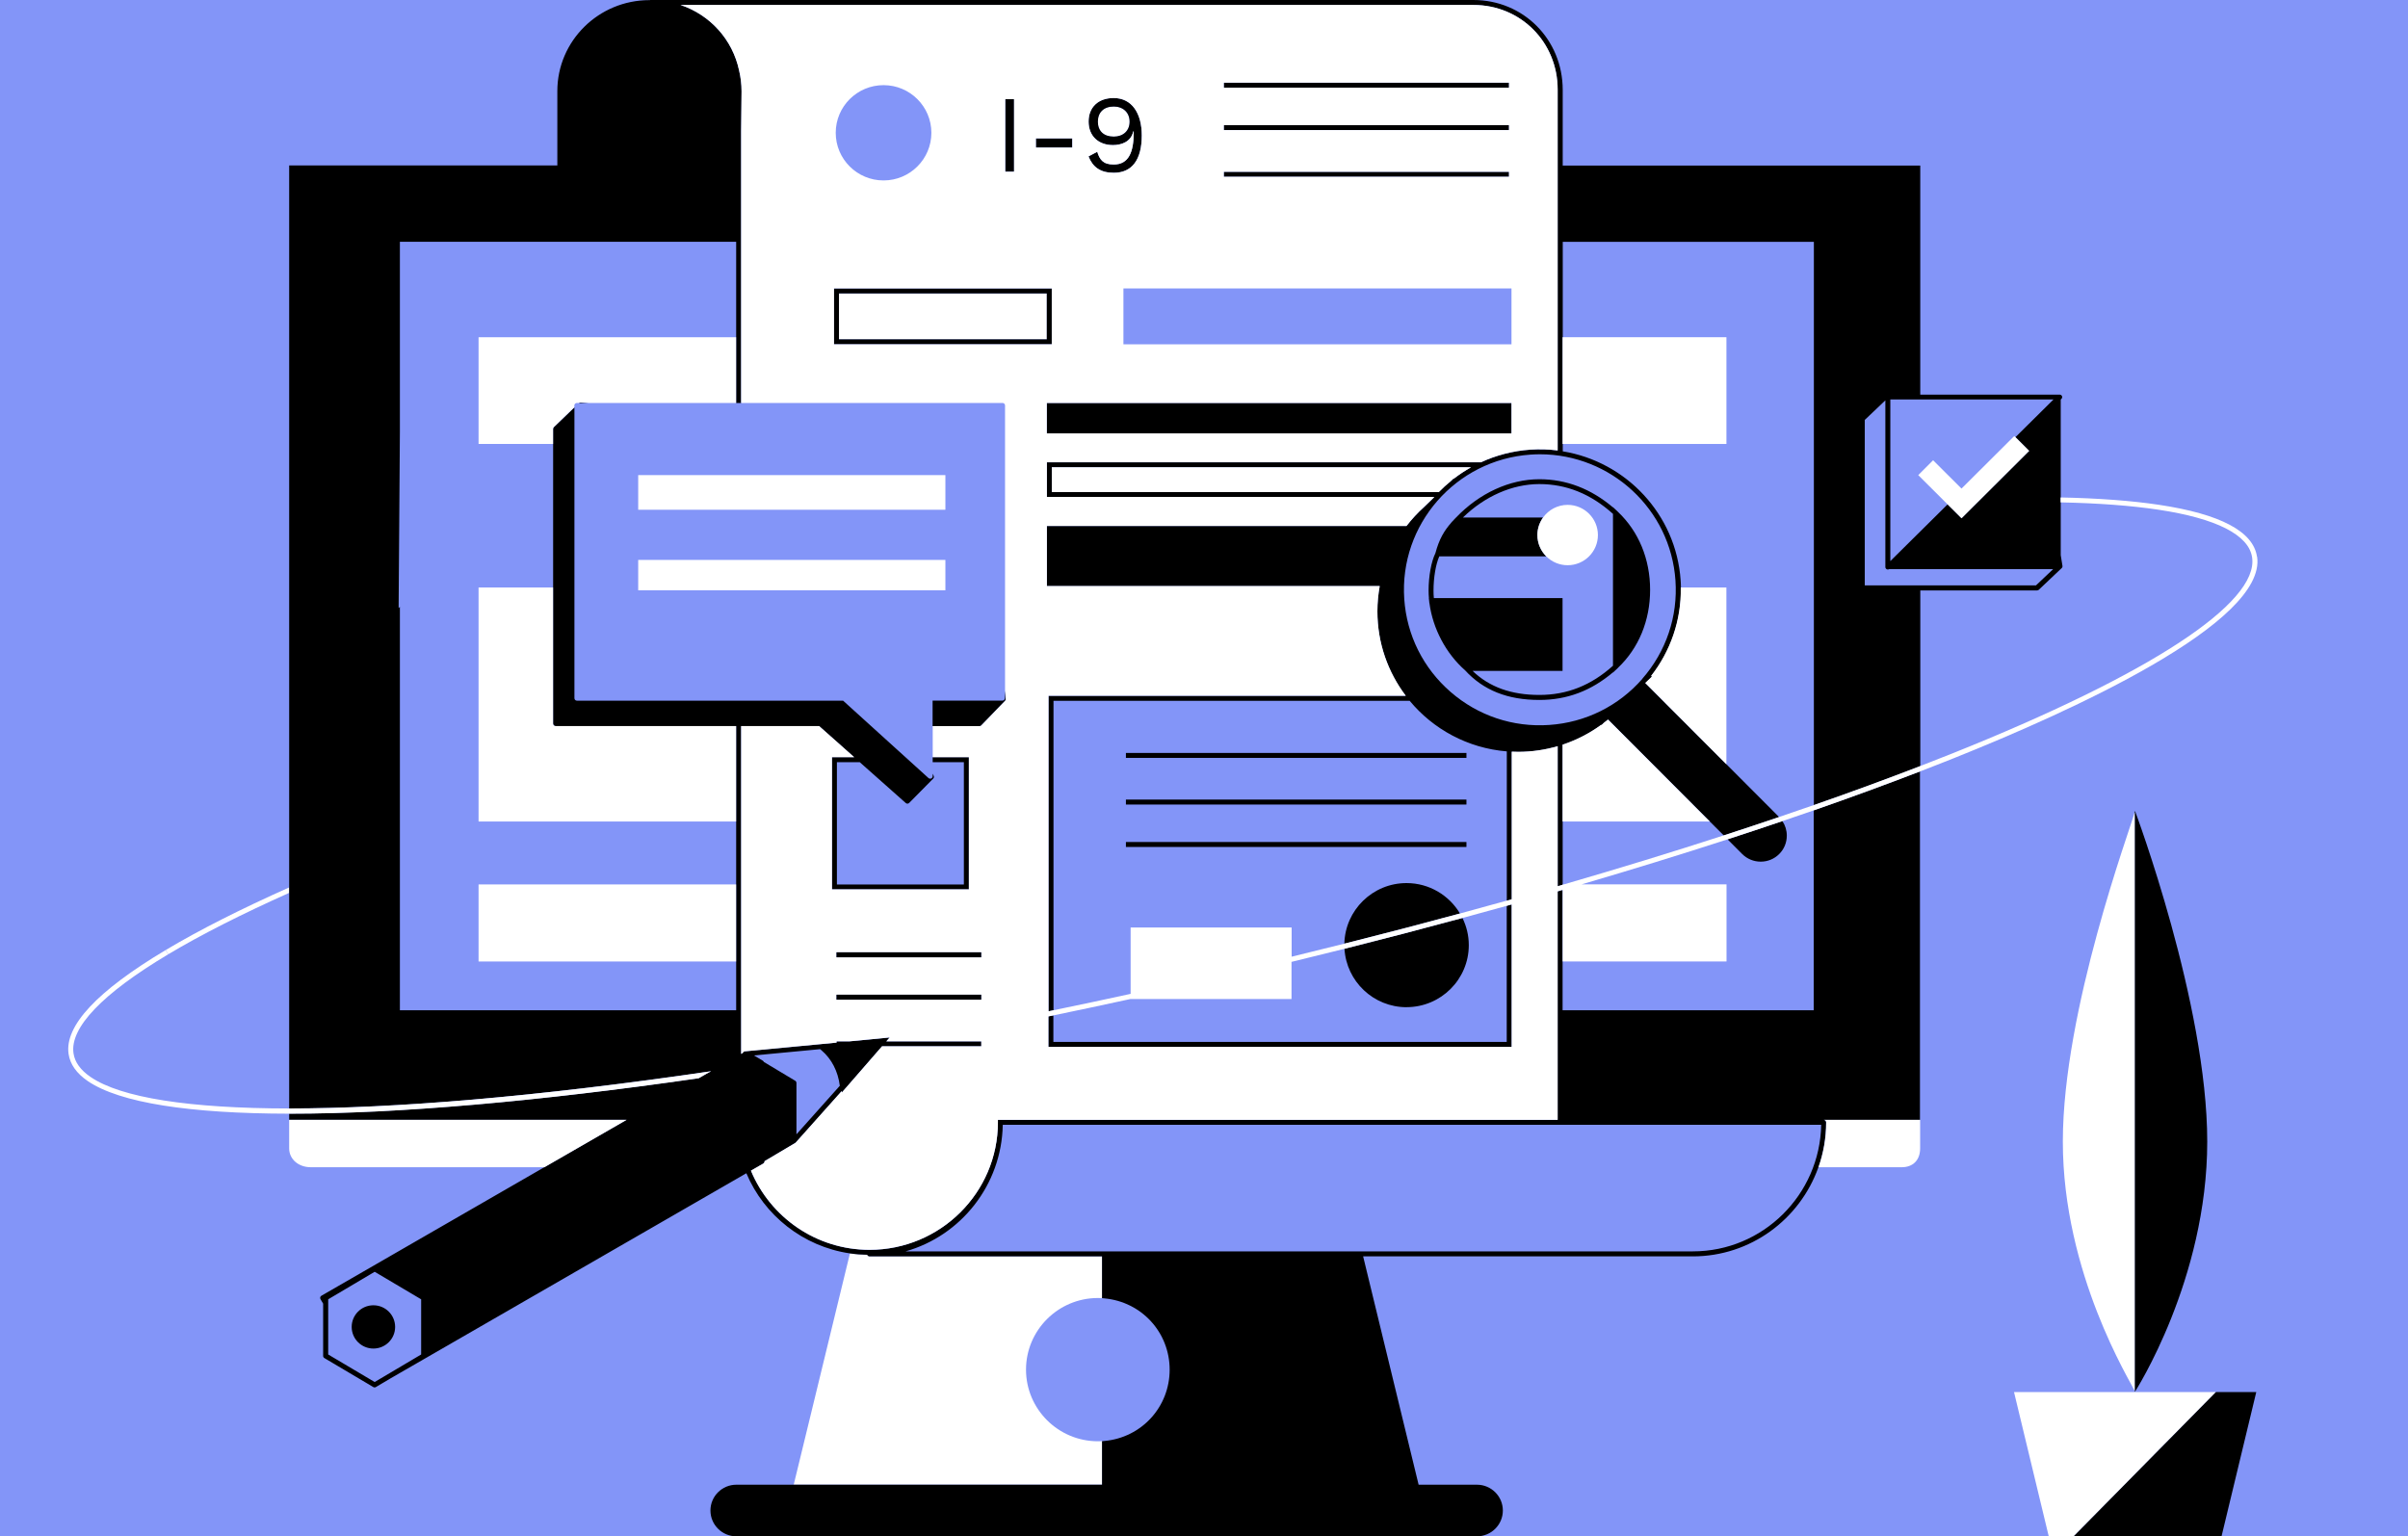 <svg width="572" height="365" viewBox="0 0 572 365" fill="none" xmlns="http://www.w3.org/2000/svg">
<rect x="0" y="0" width="572" height="365" fill="#333333" stroke="none"/>
<g clip-path="url(#clip0_5403_25035)">
<path d="M572 0H0V365H572V0Z" fill="#8395F8"/>
<path d="M39.35 225.72L39.96 226.73C47.8 222.05 57.48 217.15 68.7 212.13V210.84C57.23 215.96 47.34 220.95 39.36 225.72H39.35Z" fill="white"/>
<path d="M261.81 352.74V342.4L262.35 342.35C261.76 342.4 261.26 342.43 260.8 342.43C251.38 342.43 243.72 334.79 243.72 325.41C243.72 316.03 251.38 308.39 260.8 308.39C261.27 308.39 261.76 308.41 262.35 308.47L261.81 308.42V298.49H206.58C206.33 298.49 206.12 298.33 206.03 298.11C204.63 298.09 203.25 297.98 201.9 297.78L188.54 352.74H261.8H261.81Z" fill="white"/>
<path d="M430.83 192.53V240.03H371.18V211.44C370.79 211.55 370.4 211.67 370 211.78V266.07H237.04V266.66C237.04 283.36 223.36 296.95 206.54 296.95C193.86 296.95 182.96 289.19 178.37 278.14L181.31 276.45C181.45 276.37 181.55 276.24 181.59 276.09C181.61 276.02 181.61 275.96 181.6 275.89L188.9 271.56C188.9 271.56 188.93 271.53 188.95 271.51C188.98 271.49 189.02 271.47 189.04 271.44L199.93 259.24L199.97 259.57L209.51 248.6H233.09V247.42H210.53L211.33 246.5L201.79 247.42H198.71V247.72L194.96 248.08L176.93 249.79C176.7 249.81 176.51 249.97 176.43 250.18L176.05 250.4V172.51H194.57L202.89 179.9H197.62V211.31H230.14V179.9H221.55V181.08H228.96V210.14H198.8V181.08H204.22L215.16 190.79C215.27 190.89 215.41 190.94 215.55 190.94C215.7 190.94 215.86 190.88 215.97 190.76L221.67 184.99C221.84 184.82 221.89 184.56 221.79 184.34L221.55 183.81V184.42C221.55 184.65 221.41 184.86 221.2 184.96C221.12 184.99 221.04 185.01 220.96 185.01C220.82 185.01 220.67 184.96 220.56 184.86L200.27 166.47H137.04C136.71 166.47 136.45 166.21 136.45 165.88V96.78L131.57 101.49C131.46 101.6 131.39 101.75 131.39 101.91V171.92C131.39 172.24 131.65 172.51 131.98 172.51H174.87V240.03H94.99V144.18L94.69 144.48L94.99 102.69V57.45H174.87V95.75H176.05V31.21L176.15 21.7C176.15 19.99 175.94 18.34 175.57 16.75C174.01 9.41 168.73 3.57 161.67 1.18H350.01C361.23 1.18 370.01 10.01 370.01 21.28V107.04C367.89 106.77 365.72 106.7 363.51 106.85C359.32 107.14 355.36 108.19 351.76 109.86H248.68V118.09H340.7C340.62 118.18 340.55 118.26 340.47 118.35L338.25 120.5C336.74 121.86 335.35 123.36 334.11 124.98H248.68V139.26H327.74C327.38 141.21 327.19 143.22 327.19 145.27C327.19 152.79 329.7 159.74 333.93 165.33H249.07V240.29C249.46 240.21 249.86 240.13 250.25 240.05V166.51H334.86C340.46 173.26 348.67 177.77 357.93 178.52V214C358.32 213.89 358.72 213.78 359.11 213.67V178.6C359.62 178.62 360.14 178.64 360.66 178.64C363.91 178.64 367.04 178.17 370.02 177.3V210.57C370.41 210.46 370.81 210.34 371.2 210.23V176.94C374.52 175.84 377.61 174.24 380.38 172.22L380.44 172.29L380.99 171.76C381.33 171.5 381.66 171.24 381.99 170.97L406.17 195.2L409.47 198.5C413.93 197.05 418.32 195.59 422.62 194.13L410.13 181.61L390.85 162.29L392.43 160.78L392.25 160.6C396.79 154.78 399.43 147.45 399.29 139.61C399.29 139.03 399.26 138.45 399.22 137.87C398.14 122.13 386.2 109.67 371.22 107.23V57.46H430.87V191.3C439.69 188.22 448.12 185.12 456.15 182.03V140.28H483.89C484.04 140.28 484.19 140.22 484.3 140.12L489.74 134.97C489.88 134.84 489.95 134.64 489.92 134.45L489.51 131.9V94.93L489.68 94.76C489.85 94.59 489.9 94.34 489.81 94.12C489.72 93.9 489.5 93.76 489.26 93.76H456.14V39.34H371.21V21.31C371.17 9.35 361.87 0 349.99 0H154.42V0.03C154.37 0.03 154.31 0.03 154.26 0.03C142.2 0.03 132.39 9.72 132.39 21.64V39.31H68.69V263.35C81.14 263.35 95.62 262.68 111.92 261.28C129.41 259.79 148.6 257.5 168.91 254.51L168.56 254.71C168.56 254.71 168.48 254.73 168.44 254.75L165.99 256.16C127.8 261.68 94.52 264.58 69.11 264.58C68.97 264.58 68.83 264.58 68.69 264.58V266.06H148.83L129.31 277.31L76.35 307.85C76.21 307.93 76.11 308.06 76.07 308.21C76.03 308.36 76.05 308.52 76.13 308.66L76.76 309.73V322.15C76.76 322.36 76.87 322.55 77.05 322.66L88.53 329.46C88.64 329.55 88.76 329.62 88.9 329.62C88.9 329.62 88.9 329.62 88.91 329.62C88.93 329.62 88.95 329.64 88.97 329.64C89.07 329.64 89.18 329.61 89.27 329.56L92.78 327.48L126.01 308.32L177.29 278.75C181.51 288.76 190.77 296.16 201.87 297.79C203.22 297.99 204.6 298.1 206 298.12C206.08 298.34 206.3 298.5 206.55 298.5H261.78V308.43L262.32 308.48C271.17 309.28 277.84 316.56 277.84 325.42C277.84 334.28 271.17 341.57 262.32 342.36L261.78 342.41V352.75H174.91C171.52 352.75 168.76 355.5 168.76 358.88C168.76 362.26 171.52 365.01 174.91 365.01H350.84C354.23 365.01 356.99 362.26 356.99 358.88C356.99 355.5 354.23 352.75 350.84 352.75H336.98L323.8 298.5H402.11C415.85 298.5 427.57 289.66 431.94 277.34C433.12 274 433.77 270.41 433.77 266.67C433.77 266.35 433.51 266.08 433.18 266.08H456.07V183.28C448.04 186.37 439.61 189.47 430.79 192.54L430.83 192.53ZM390.13 161.28C384.46 167.76 376.6 171.66 368 172.24C359.39 172.83 351.07 170.04 344.57 164.39C338.07 158.74 334.16 150.91 333.57 142.33C332.35 124.62 345.81 109.23 363.57 108.01C364.32 107.96 365.06 107.93 365.8 107.93C382.61 107.93 396.83 120.95 397.99 137.91C398.58 146.49 395.78 154.78 390.12 161.26L390.13 161.28ZM249.84 116.91V111.03H349.42C347.97 111.84 346.59 112.76 345.28 113.77L345.23 113.72L344.66 114.27C343.64 115.1 342.67 115.98 341.76 116.91H249.83H249.84ZM442.96 139.08V99.77L447.85 95.12V134.72C447.85 134.96 447.99 135.17 448.21 135.26C448.28 135.29 448.36 135.31 448.44 135.31C448.54 135.31 448.64 135.27 448.73 135.23C448.74 135.23 448.76 135.23 448.77 135.22H487.71L483.63 139.08H442.98H442.96ZM478.75 103.87L482.01 107.12L465.95 123.13L462.64 119.83L449.03 133.31V94.9H487.8L478.75 103.87ZM402.14 297.31H215.11C228.24 293.6 237.94 281.56 238.2 267.24H432.61C432.3 283.87 418.75 297.31 402.13 297.31H402.14ZM77.96 308.7L89 302.16L100.04 308.7V321.81L89 328.35L77.96 321.81V308.7ZM189.18 257.26C189.18 257.16 189.15 257.06 189.1 256.97C189.08 256.93 189.03 256.9 189 256.87C188.96 256.83 188.94 256.79 188.89 256.76H188.87L181.45 252.31C181.4 252.19 181.33 252.09 181.22 252.02L179.09 250.76L194.82 249.27C194.94 249.36 195.05 249.46 195.16 249.56C197.53 251.58 199.06 254.52 199.49 257.97L189.19 269.5V257.26H189.18Z" fill="black"/>
<path d="M433.21 266.06C433.54 266.06 433.8 266.32 433.8 266.65C433.8 270.39 433.15 273.98 431.97 277.32H451.74C454.43 277.32 456.11 275.61 456.11 272.85V266.06H433.22H433.21Z" fill="white"/>
<path d="M148.83 266.06H68.69V272.85C68.69 275.4 70.89 277.32 73.82 277.32H129.32L148.84 266.07L148.83 266.06Z" fill="white"/>
<path d="M174.85 210.13H113.68V228.44H174.85V210.13Z" fill="white"/>
<path d="M137.02 95.74H137.53C137.63 95.67 137.75 95.62 137.89 95.63L139.73 95.74H174.85V80.12H113.68V105.48H131.37V101.9C131.37 101.74 131.43 101.59 131.55 101.48L136.43 96.77V96.33C136.43 96.01 136.69 95.74 137.02 95.74Z" fill="white"/>
<path d="M410.1 80.12H371.17V105.48H410.1V80.12Z" fill="white"/>
<path d="M113.68 195.18H174.85V172.5H131.96C131.63 172.5 131.37 172.24 131.37 171.91V139.58H113.68V195.18Z" fill="white"/>
<path d="M406.14 195.18L381.96 170.95C381.63 171.22 381.3 171.48 380.96 171.74L380.41 172.27L380.35 172.2C377.58 174.22 374.49 175.82 371.17 176.92V195.18H406.14Z" fill="white"/>
<path d="M410.1 139.58H399.25C399.38 147.43 396.75 154.75 392.21 160.57L392.39 160.75L390.81 162.26L410.09 181.58V139.57L410.1 139.58Z" fill="white"/>
<path d="M264.56 25.31C262.18 25.31 260.79 26.64 260.79 28.91C260.79 31.18 262.18 32.46 264.56 32.46C266.81 32.46 268.33 31 268.33 28.91C268.33 26.82 266.81 25.31 264.56 25.31Z" fill="white"/>
<path d="M344.68 114.26L345.25 113.71L345.3 113.76C346.6 112.75 347.99 111.84 349.44 111.02H249.86V116.9H341.79C342.7 115.96 343.67 115.08 344.69 114.26H344.68Z" fill="white"/>
<path d="M248.66 69.71H199.29V80.63H248.66V69.71Z" fill="white"/>
<path d="M240.88 23.56H238.79V40.79H240.88V23.56Z" fill="black"/>
<path d="M254.71 32.88H246.07V35.05H254.71V32.88Z" fill="black"/>
<path d="M264.54 39.09C261.97 39.09 261.19 37.86 260.64 36.06L258.57 37.16C259.57 39.69 261.37 41.05 264.57 41.05C268.92 41.05 271.22 37.94 271.22 32.17C271.22 26.95 268.89 23.29 264.54 23.29C260.9 23.29 258.59 25.46 258.59 28.88C258.59 32.3 260.9 34.47 264.38 34.47C266.32 34.47 268.65 33.74 269.2 31.23H269.3V31.47C269.3 36.09 268.15 39.09 264.53 39.09H264.54ZM264.56 32.46C262.18 32.46 260.79 31.1 260.79 28.91C260.79 26.72 262.18 25.31 264.56 25.31C266.81 25.31 268.33 26.75 268.33 28.91C268.33 31.07 266.81 32.46 264.56 32.46Z" fill="black"/>
<path d="M249.84 68.53H198.11V81.8H249.84V68.53ZM199.29 69.71H248.66V80.63H199.29V69.71Z" fill="black"/>
<path d="M359.04 95.74H248.66V102.96H359.04V95.74Z" fill="black"/>
<path d="M358.45 40.82H290.71V42H358.45V40.82Z" fill="black"/>
<path d="M358.45 29.73H290.71V30.91H358.45V29.73Z" fill="black"/>
<path d="M358.45 19.65H290.71V20.83H358.45V19.65Z" fill="black"/>
<path d="M359.09 214.87C358.7 214.98 358.31 215.09 357.91 215.2V247.55H250.22V241.24C249.83 241.32 249.43 241.4 249.04 241.48V248.72H359.09V214.87Z" fill="black"/>
<path d="M334.11 239.29C342.27 239.29 348.9 232.68 348.9 224.55C348.9 222.23 348.35 220.05 347.39 218.1C338.21 220.59 328.86 223.03 319.37 225.42C319.82 233.15 326.25 239.3 334.12 239.3L334.11 239.29Z" fill="black"/>
<path d="M334.11 209.81C326.07 209.81 319.52 216.24 319.34 224.21C328.64 221.87 337.81 219.48 346.81 217.04C344.23 212.72 339.51 209.81 334.11 209.81Z" fill="black"/>
<path d="M348.34 200.05H267.45V201.23H348.34V200.05Z" fill="black"/>
<path d="M348.34 189.97H267.45V191.15H348.34V189.97Z" fill="black"/>
<path d="M348.34 178.89H267.45V180.07H348.34V178.89Z" fill="black"/>
<path d="M413.85 202.91C415.02 204.07 416.58 204.72 418.24 204.72C419.9 204.72 421.46 204.08 422.63 202.91C423.8 201.75 424.44 200.19 424.44 198.53C424.44 197.28 424.07 196.09 423.39 195.08C419.12 196.53 414.78 197.97 410.36 199.41L413.84 202.9L413.85 202.91Z" fill="black"/>
<path d="M536.13 132.27C535.25 126.27 527.43 122.13 512.88 119.94C506.26 118.95 498.4 118.37 489.47 118.19V119.36C498.34 119.54 506.14 120.11 512.71 121.1C526.49 123.17 534.19 127.09 534.97 132.44C536.56 143.29 510.6 160.26 463.75 179.01C461.25 180.01 458.7 181.01 456.11 182.01C448.09 185.11 439.65 188.21 430.83 191.28C428.12 192.23 425.37 193.17 422.6 194.11C418.29 195.57 413.91 197.03 409.45 198.48C397.31 202.42 384.6 206.32 371.46 210.13H371.19V210.21C370.8 210.32 370.41 210.44 370.01 210.55V177.28C367.04 178.14 363.9 178.62 360.65 178.62C360.13 178.62 359.62 178.6 359.1 178.58V213.65C358.71 213.76 358.32 213.87 357.92 213.98C354.25 215 350.55 216.02 346.82 217.03C337.82 219.47 328.65 221.86 319.35 224.2C315.2 225.24 311.02 226.28 306.82 227.3V220.37H268.57V236.13C262.44 237.47 256.32 238.77 250.25 240.02C249.86 240.1 249.46 240.18 249.07 240.26V165.3H333.93C329.7 159.71 327.19 152.77 327.19 145.24C327.19 143.19 327.39 141.18 327.74 139.23H248.68V124.95H334.11C335.35 123.34 336.74 121.83 338.25 120.47L340.47 118.32C340.55 118.23 340.62 118.15 340.7 118.06H248.68V109.83H351.76C355.36 108.17 359.32 107.11 363.51 106.82C365.72 106.67 367.89 106.74 370.01 107.01V21.28C370.01 10.01 361.22 1.18 350.01 1.18H161.67C168.73 3.57 174.01 9.41 175.57 16.75C175.95 18.34 176.15 19.99 176.15 21.69L176.05 31.21V95.74H238.15C238.48 95.74 238.74 96 238.74 96.33V164.14L238.91 166.01C238.93 166.18 238.87 166.35 238.75 166.47L233.09 172.32C232.98 172.44 232.83 172.5 232.67 172.5H221.56V179.89H230.15V211.3H197.63V179.89H202.9L194.58 172.5H176.06V250.39L176.44 250.17C176.52 249.96 176.7 249.8 176.94 249.78L194.97 248.07L198.72 247.71V247.41H201.8L211.34 246.49L210.54 247.41H233.1V248.59H209.52L199.98 259.56L199.94 259.23L189.05 271.43C189.05 271.43 188.99 271.48 188.96 271.5C188.94 271.51 188.93 271.53 188.91 271.55L181.61 275.88C181.61 275.95 181.61 276.01 181.6 276.08C181.56 276.23 181.46 276.36 181.32 276.44L178.38 278.13C182.97 289.18 193.87 296.94 206.55 296.94C223.37 296.94 237.05 283.35 237.05 266.65V266.06H370.01V211.77C370.41 211.66 370.8 211.54 371.19 211.43V228.43H410.12V210.12H375.68C387.66 206.61 399.26 203.03 410.39 199.41C414.81 197.97 419.15 196.53 423.42 195.08C425.92 194.23 428.4 193.38 430.85 192.53C439.66 189.46 448.1 186.36 456.13 183.27C458.87 182.21 461.57 181.16 464.21 180.1C492.06 168.95 538.45 147.92 536.16 132.27H536.13ZM290.71 41.99V40.81H358.45V41.99H290.71ZM290.71 19.65H358.45V20.83H290.71V19.65ZM290.71 29.73H358.45V30.91H290.71V29.73ZM269.2 31.23C268.65 33.74 266.32 34.47 264.38 34.47C260.9 34.47 258.59 32.3 258.59 28.88C258.59 25.46 260.9 23.29 264.54 23.29C268.89 23.29 271.22 26.94 271.22 32.17C271.22 37.94 268.92 41.05 264.57 41.05C261.37 41.05 259.57 39.69 258.57 37.16L260.64 36.06C261.19 37.86 261.98 39.09 264.54 39.09C268.15 39.09 269.31 36.09 269.31 31.47V31.23H269.21H269.2ZM246.07 32.88H254.71V35.05H246.07V32.88ZM240.88 23.56V40.79H238.79V23.56H240.88ZM198.52 31.55C198.52 25.3 203.61 20.23 209.88 20.23C216.15 20.23 221.24 25.3 221.24 31.55C221.24 37.8 216.15 42.87 209.88 42.87C203.61 42.87 198.52 37.8 198.52 31.55ZM359.04 95.74V102.96H248.66V95.74H359.04ZM359.04 81.8H266.86V68.53H359.04V81.8ZM198.11 81.8V68.53H249.84V81.8H198.11ZM198.7 226.26H233.08V227.44H198.7V226.26ZM198.7 236.33H233.08V237.51H198.7V236.33ZM359.09 248.73H249.04V241.49C249.43 241.41 249.82 241.33 250.22 241.25C256.28 240 262.39 238.69 268.55 237.35H306.79V228.53C311 227.51 315.19 226.47 319.35 225.43C328.84 223.04 338.19 220.6 347.37 218.11C350.9 217.15 354.42 216.19 357.9 215.22C358.3 215.11 358.69 215 359.08 214.89V248.74L359.09 248.73Z" fill="white"/>
<path d="M165.99 256.17L168.44 254.76C168.44 254.76 168.52 254.73 168.56 254.72L168.91 254.52C148.59 257.51 129.41 259.79 111.92 261.29C95.63 262.68 81.14 263.36 68.69 263.36C45.02 263.34 28.75 260.82 21.52 255.88C19.13 254.25 17.76 252.35 17.46 250.24C16.57 244.17 24.35 236.05 39.95 226.74L39.34 225.73C23.07 235.44 15.31 243.74 16.29 250.41C16.65 252.86 18.18 255.02 20.85 256.85C28.47 262.05 45.19 264.57 68.68 264.6C68.82 264.6 68.96 264.6 69.1 264.6C94.51 264.6 127.79 261.7 165.98 256.18L165.99 256.17Z" fill="white"/>
<path d="M137.53 95.74H139.73L137.89 95.63C137.75 95.63 137.63 95.67 137.53 95.74Z" fill="black"/>
<path d="M238.13 166.46H221.53V172.51H232.64C232.8 172.51 232.95 172.45 233.06 172.33L238.72 166.48C238.84 166.36 238.9 166.19 238.88 166.02L238.71 164.15V165.87C238.71 166.19 238.45 166.46 238.12 166.46H238.13Z" fill="black"/>
<path d="M224.57 112.88H151.6V121.11H224.57V112.88Z" fill="white"/>
<path d="M224.57 133.03H151.6V140.25H224.57V133.03Z" fill="white"/>
<path d="M384.32 158.68C389.25 154.02 391.97 147.45 391.97 140.14C391.97 132.83 389.25 126.26 384.32 121.6L384.14 121.42L383.15 120.5V120.55C377.91 116.11 372.03 113.86 365.66 113.86C358.6 113.86 351.4 117.18 345.86 122.97L345.69 123.14C345.69 123.14 345.69 123.14 345.68 123.15L344.75 124.14H344.77C343.07 126.06 341.86 128.07 340.97 131.42C339.99 133.4 339.35 136.88 339.35 140.32C339.35 141 339.38 141.47 339.43 142.12H339.41L339.48 142.77L339.53 143.29H339.55C340.35 149.34 343.48 155.27 348.01 159.25C352.35 164 358.12 166.3 365.66 166.3C372.21 166.3 377.94 164.15 383.15 159.74V159.79L384.14 158.87L384.32 158.7V158.68ZM365.65 165.11C358.99 165.11 353.79 163.24 349.8 159.4H371.17V142.1H340.6C340.54 141.44 340.52 140.99 340.52 140.3C340.52 137.23 341.06 134.04 341.89 132.19H367.32C366.01 130.89 365.2 129.1 365.2 127.11C365.2 125.56 365.7 124.12 366.55 122.95H347.51C352.71 117.89 359.25 115.01 365.66 115.01C372.07 115.01 377.86 117.33 383.15 122.09V158.17C377.96 162.84 372.24 165.11 365.66 165.11H365.65Z" fill="black"/>
<path d="M372.38 134.29C376.35 134.29 379.57 131.07 379.57 127.12C379.57 123.17 376.34 119.95 372.38 119.95C369.97 119.95 367.84 121.14 366.54 122.96C365.7 124.14 365.19 125.57 365.19 127.12C365.19 129.1 366 130.9 367.31 132.2C368.61 133.49 370.41 134.29 372.38 134.29Z" fill="white"/>
<path d="M233.08 236.33H198.7V237.51H233.08V236.33Z" fill="black"/>
<path d="M233.08 226.26H198.7V227.44H233.08V226.26Z" fill="black"/>
<path d="M507.08 330.47C507.08 330.58 507.16 330.63 507.16 330.63C507.16 330.63 524.31 304.04 524.31 271.24C524.31 238.44 507.16 192.69 507.16 192.69C507.16 192.69 507.08 192.79 507.08 192.97V330.47Z" fill="black"/>
<path d="M490.01 271.24C490.01 302.56 506.07 328.21 507.08 330.47V192.97C506.07 196.81 490.01 239.93 490.01 271.24Z" fill="white"/>
<path d="M88.7 320.4C91.55 320.4 93.86 318.099 93.86 315.26C93.86 312.421 91.55 310.12 88.7 310.12C85.85 310.12 83.54 312.421 83.54 315.26C83.54 318.099 85.85 320.4 88.7 320.4Z" fill="black"/>
<path d="M507.32 330.73H507.05H478.41L486.66 365H492.6L526.39 330.73H507.32Z" fill="white"/>
<path d="M492.6 365H507.05H507.32H527.71L535.96 330.73H526.39L492.6 365Z" fill="black"/>
<path d="M465.94 116.08L459.19 109.35L455.66 112.88L462.63 119.83L465.94 123.13L482.01 107.12L478.75 103.87L478.47 103.6L465.94 116.08Z" fill="white"/>
</g>
<defs>
<clipPath id="clip0_5403_25035">
<rect width="572" height="365" fill="white"/>
</clipPath>
</defs>
</svg>
